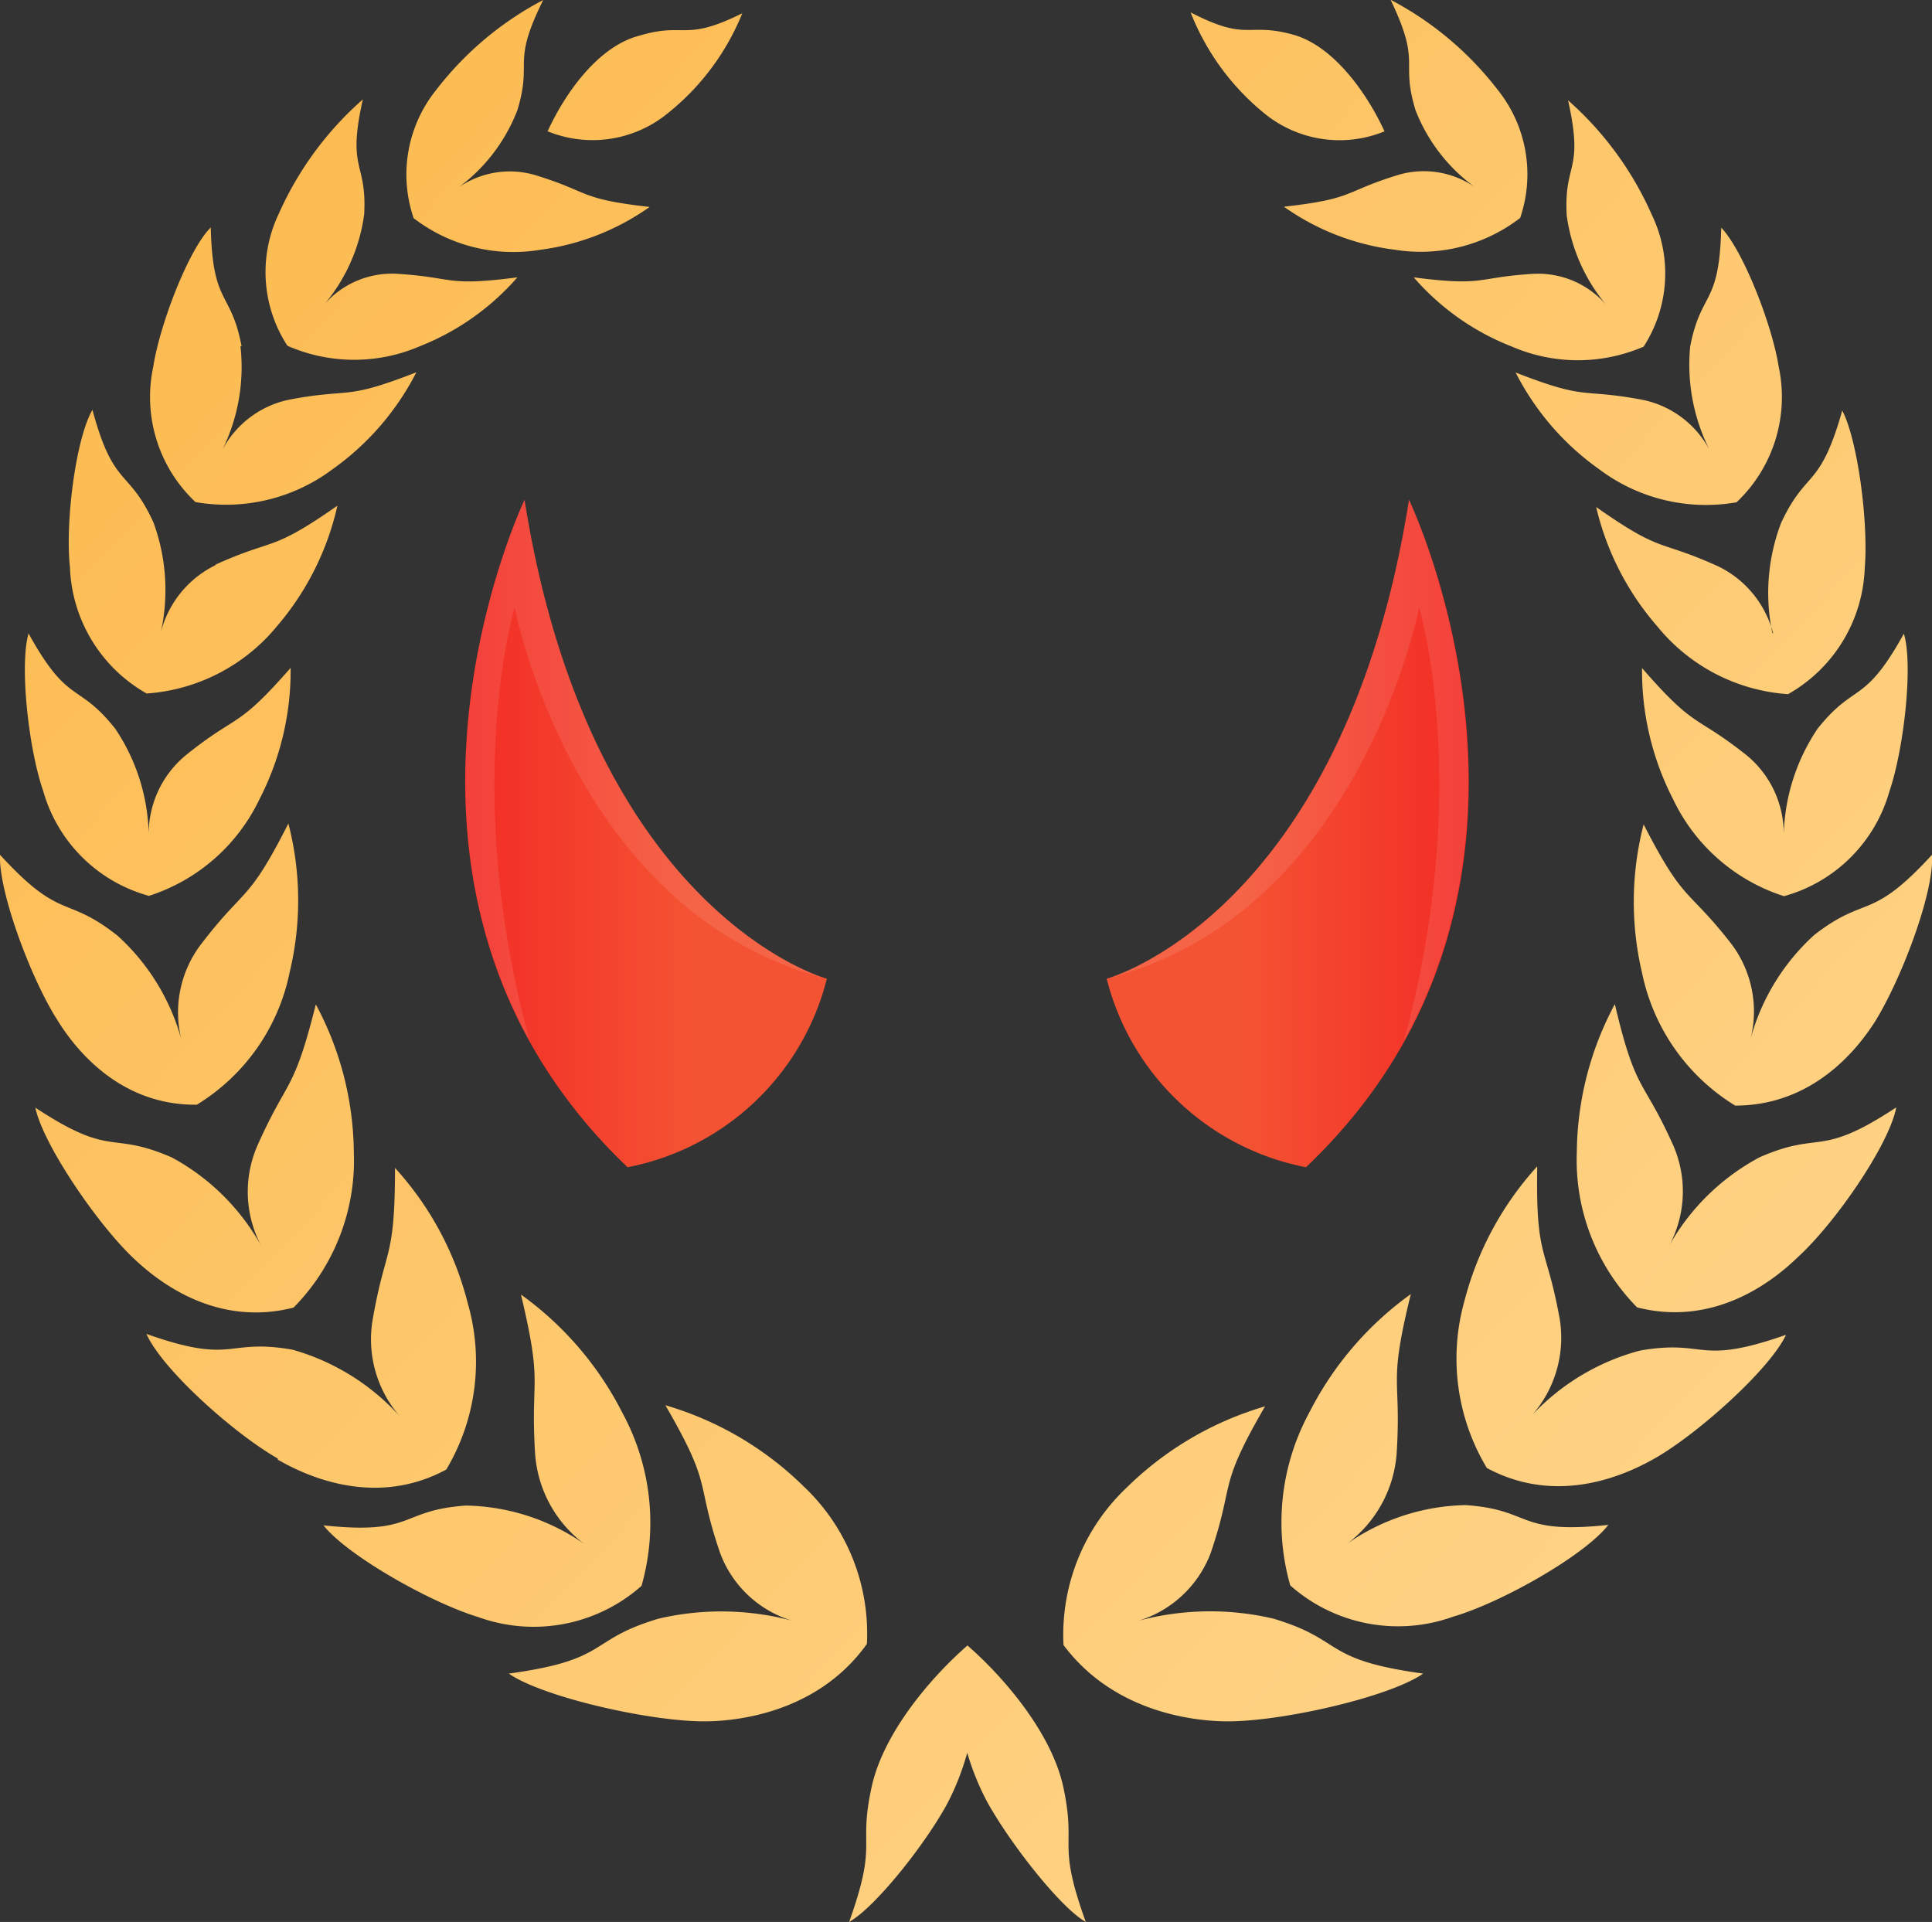 <svg xmlns="http://www.w3.org/2000/svg" xmlns:xlink="http://www.w3.org/1999/xlink" viewBox="0 0 85.89 85.44"><rect x="0" y="0" width="85.89" height="85.44" fill="#333333" stroke="none"/><defs><style>.cls-1{fill:url(#linear-gradient);}.cls-2{fill:#fff;opacity:0.1;}.cls-3{fill:url(#linear-gradient-2);}.cls-4{fill-rule:evenodd;fill:url(#linear-gradient-3);}</style><linearGradient id="linear-gradient" x1="20.68" y1="37.06" x2="36.76" y2="37.06" gradientUnits="userSpaceOnUse"><stop offset="0" stop-color="#f32c26"/><stop offset="0.63" stop-color="#f45333"/></linearGradient><linearGradient id="linear-gradient-2" x1="6215.87" y1="37.06" x2="6231.95" y2="37.06" gradientTransform="matrix(-1, 0, 0, 1, 6281.15, 0)" xlink:href="#linear-gradient"/><linearGradient id="linear-gradient-3" x1="4.18" y1="0.26" x2="84.55" y2="75.61" gradientUnits="userSpaceOnUse"><stop offset="0" stop-color="#fcb94c"/><stop offset="1" stop-color="#ffd68d"/></linearGradient></defs><title>Asset 7</title><g id="Layer_2" data-name="Layer 2"><g id="Layer_1-2" data-name="Layer 1"><path class="cls-1" d="M23.32,22.22S15,39.59,27.9,51.89a11.37,11.37,0,0,0,8.86-8.38S26.24,40.66,23.32,22.22Z"/><path class="cls-2" d="M22.88,27S25.45,40.6,36.73,43.5c-.64-.19-10.59-3.44-13.41-21.28,0,0-6.07,12.69.23,24.07C20.46,35,22.88,27,22.88,27Z"/><path class="cls-3" d="M62.64,22.22S71,39.59,58.06,51.89a11.37,11.37,0,0,1-8.86-8.38S59.72,40.66,62.64,22.22Z"/><path class="cls-2" d="M63.09,27S60.51,40.6,49.23,43.5c.65-.19,10.59-3.44,13.41-21.28,0,0,6.07,12.69-.23,24.07C65.5,35,63.09,27,63.09,27Z"/><path class="cls-4" d="M31.07,76.52c-2.48-.06-7-1.11-8.45-2.12,4.54-.62,3.45-1.48,6.65-2.44a12.27,12.27,0,0,1,5.95.09A4.94,4.94,0,0,1,32,69c-1.1-3.24-.28-2.84-2.42-6.53a14.61,14.61,0,0,1,6.15,3.61,9,9,0,0,1,2.81,7h0v0h0C36.23,76.32,32.34,76.56,31.07,76.52Zm-9.8-4.63a7.23,7.23,0,0,0,7.25-1.39h0v0h0a10.24,10.24,0,0,0-.85-7.69,14.6,14.6,0,0,0-4.51-5.26c1,4.19.41,3.59.63,7.09a5.49,5.49,0,0,0,2.19,4,9.5,9.5,0,0,0-5.26-1.71c-3,.21-2.24,1.32-6.34.88C15.43,69.14,19.12,71.24,21.27,71.89Zm-8.92-7c1,.57,4.17,2.23,7.49.44h0v0h0a9.37,9.37,0,0,0,.95-7.41,14,14,0,0,0-3.23-6c0,4.17-.43,3.46-1,6.79a5.21,5.21,0,0,0,1.23,4.27A10.15,10.15,0,0,0,13,60c-3-.52-2.54.7-6.49-.7C7.2,60.86,10.37,63.71,12.35,64.84ZM5.92,55.92c.84.8,3.49,3.14,7.13,2.21h0a9.32,9.32,0,0,0,2.68-6.91,14.15,14.15,0,0,0-1.69-6.57c-1,4-1.25,3.24-2.61,6.31a5.13,5.13,0,0,0,.17,4.4,10,10,0,0,0-3.95-3.9c-2.79-1.22-2.61.07-6.08-2.22C1.91,50.86,4.29,54.37,5.92,55.92Zm2.83-6.81v0h0a9,9,0,0,0,4.13-5.9,13.65,13.65,0,0,0-.06-6.6C11,40.2,10.92,39.38,8.92,42a5,5,0,0,0-.86,4.2,9.68,9.68,0,0,0-2.83-4.6C2.89,39.75,2.75,41,0,38c-.07,1.62,1.36,5.48,2.54,7.33C3.15,46.32,5.11,49.15,8.75,49.11ZM6.61,39.83h0a8.24,8.24,0,0,0,4.93-4.31,12.46,12.46,0,0,0,1.38-5.83c-2.41,2.76-2.31,2-4.63,3.86a4.54,4.54,0,0,0-1.68,3.52,8.73,8.73,0,0,0-1.49-4.68c-1.67-2.1-2.07-1-3.85-4.23-.41,1.41,0,5.13.65,7A6.73,6.73,0,0,0,6.6,39.82v0Zm3-14.72a4.59,4.59,0,0,0-2.46,3,8.74,8.74,0,0,0-.33-4.89c-1.12-2.44-1.76-1.48-2.71-5-.74,1.27-1.22,5-1,7a6.72,6.72,0,0,0,3.41,5.61v0h0a8.24,8.24,0,0,0,5.8-3A12.39,12.39,0,0,0,15,22.48C12,24.58,12.25,23.89,9.56,25.11Zm1.13-9.72c-.48-2.51-1.29-1.77-1.37-5.28-1,1-2.27,4.33-2.56,6.21a6.41,6.41,0,0,0,1.88,6h0a7.89,7.89,0,0,0,6.08-1.45,11.94,11.94,0,0,0,3.74-4.32c-3.25,1.27-2.84.69-5.62,1.21a4.36,4.36,0,0,0-3,2.23A8.34,8.34,0,0,0,10.69,15.39Zm2.08,0h0a7.38,7.38,0,0,0,5.85,0A11.19,11.19,0,0,0,23,12.33c-3.24.42-2.74,0-5.38-.16a4,4,0,0,0-3.2,1.36,7.84,7.84,0,0,0,1.77-4c.13-2.39-.78-1.9-.06-5.11A14.69,14.69,0,0,0,12.4,9.49,6,6,0,0,0,12.77,15.36ZM23,4.9c.69-2.26-.29-2,1.15-4.9a14.49,14.49,0,0,0-4.76,4,6,6,0,0,0-1,5.7h0a7.27,7.27,0,0,0,5.59,1.41,10.85,10.85,0,0,0,4.9-1.91c-3.2-.36-2.61-.66-5.1-1.42a4,4,0,0,0-3.39.55A7.72,7.72,0,0,0,23,4.9Zm1.38.95A5.28,5.28,0,0,0,29.73,5,10.93,10.93,0,0,0,33,.59c-2.62,1.3-2.49.37-4.59,1C26.57,2.07,25.1,4.18,24.34,5.85ZM54.82,76.52c2.48-.06,7-1.11,8.45-2.12-4.54-.62-3.46-1.48-6.65-2.44a12.31,12.31,0,0,0-6,.09,5,5,0,0,0,3.2-3c1.1-3.24.28-2.84,2.42-6.53a14.61,14.61,0,0,0-6.15,3.61,9,9,0,0,0-2.81,7h0v0h0C49.66,76.32,53.55,76.56,54.82,76.52ZM71.5,67.79c-4.1.44-3.34-.67-6.34-.88a9.5,9.5,0,0,0-5.26,1.71,5.52,5.52,0,0,0,2.19-4c.22-3.5-.4-2.9.63-7.09a14.6,14.6,0,0,0-4.51,5.26,10.24,10.24,0,0,0-.85,7.69h0v0h0a7.22,7.22,0,0,0,7.24,1.39C66.76,71.24,70.46,69.14,71.5,67.79Zm7.9-8.45c-4,1.4-3.47.18-6.49.7a10.15,10.15,0,0,0-4.8,2.87,5.21,5.21,0,0,0,1.23-4.27c-.6-3.33-1.07-2.62-1-6.79a14.14,14.14,0,0,0-3.24,6,9.44,9.44,0,0,0,1,7.41h0v0h0c3.32,1.79,6.48.13,7.49-.44C75.52,63.71,78.69,60.86,79.4,59.34Zm4.9-10.11c-3.47,2.29-3.3,1-6.08,2.22a10.05,10.05,0,0,0-4,3.9,5.1,5.1,0,0,0,.18-4.4c-1.37-3.07-1.66-2.28-2.61-6.31a14.15,14.15,0,0,0-1.69,6.57,9.32,9.32,0,0,0,2.68,6.91h0c3.63.93,6.29-1.41,7.12-2.21C81.6,54.37,84,50.86,84.3,49.23Zm-3.64-7.67a9.68,9.68,0,0,0-2.83,4.6A5,5,0,0,0,77,42c-2-2.58-2.09-1.76-3.93-5.35a13.76,13.76,0,0,0-.07,6.6,9.06,9.06,0,0,0,4.14,5.9h0v0c3.65,0,5.61-2.79,6.22-3.74C84.53,43.52,86,39.66,85.89,38,83.14,41,83,39.75,80.66,41.56ZM84,35.17c.64-1.88,1.06-5.6.64-7-1.78,3.22-2.17,2.13-3.84,4.23a8.82,8.82,0,0,0-1.5,4.68,4.53,4.53,0,0,0-1.67-3.52c-2.33-1.84-2.23-1.1-4.63-3.86a12.46,12.46,0,0,0,1.38,5.83,8.24,8.24,0,0,0,4.93,4.31h0v0A6.73,6.73,0,0,0,84,35.17Zm-5.17-7a4.59,4.59,0,0,0-2.46-3c-2.7-1.22-2.42-.53-5.41-2.63a12.39,12.39,0,0,0,2.73,5.32,8.21,8.21,0,0,0,5.8,3h0v0a6.72,6.72,0,0,0,3.41-5.61c.17-2-.31-5.68-1-7-1,3.54-1.59,2.58-2.72,5A8.74,8.74,0,0,0,78.79,28.13ZM73,17.77c-2.78-.52-2.37.06-5.62-1.21a11.85,11.85,0,0,0,3.74,4.32,7.89,7.89,0,0,0,6.08,1.45h0a6.44,6.44,0,0,0,1.88-6c-.29-1.88-1.59-5.2-2.56-6.21-.08,3.51-.89,2.77-1.38,5.28A8.44,8.44,0,0,0,76,20,4.36,4.36,0,0,0,73,17.77Zm-4.77-5.6c-2.65.15-2.14.58-5.38.16a11.12,11.12,0,0,0,4.37,3.08,7.38,7.38,0,0,0,5.85,0h0a6,6,0,0,0,.36-5.87,14.67,14.67,0,0,0-3.72-5.08c.72,3.21-.19,2.72-.06,5.11a7.84,7.84,0,0,0,1.77,4A4,4,0,0,0,68.27,12.17ZM62.93,4.9a7.65,7.65,0,0,0,2.64,3.42,4,4,0,0,0-3.39-.55c-2.49.76-1.9,1.06-5.1,1.42A10.8,10.8,0,0,0,62,11.1a7.25,7.25,0,0,0,5.58-1.41h0a6,6,0,0,0-1-5.7,14.49,14.49,0,0,0-4.76-4C63.22,2.9,62.24,2.64,62.93,4.9ZM57.52,1.55c-2.1-.59-2,.34-4.59-1A10.93,10.93,0,0,0,56.16,5a5.28,5.28,0,0,0,5.39.84C60.79,4.18,59.32,2.07,57.52,1.55ZM42.15,80.11A11.58,11.58,0,0,0,43,77.92a11.58,11.58,0,0,0,.89,2.19c1,1.81,3.24,4.69,4.38,5.33-1.31-3.63-.4-3.2-1-6-.52-2.39-2.61-4.85-4.26-6.29h0c-1.65,1.44-3.74,3.9-4.26,6.29-.61,2.79.3,2.36-1,6C38.91,84.8,41.19,81.92,42.15,80.11Z"/></g></g></svg>